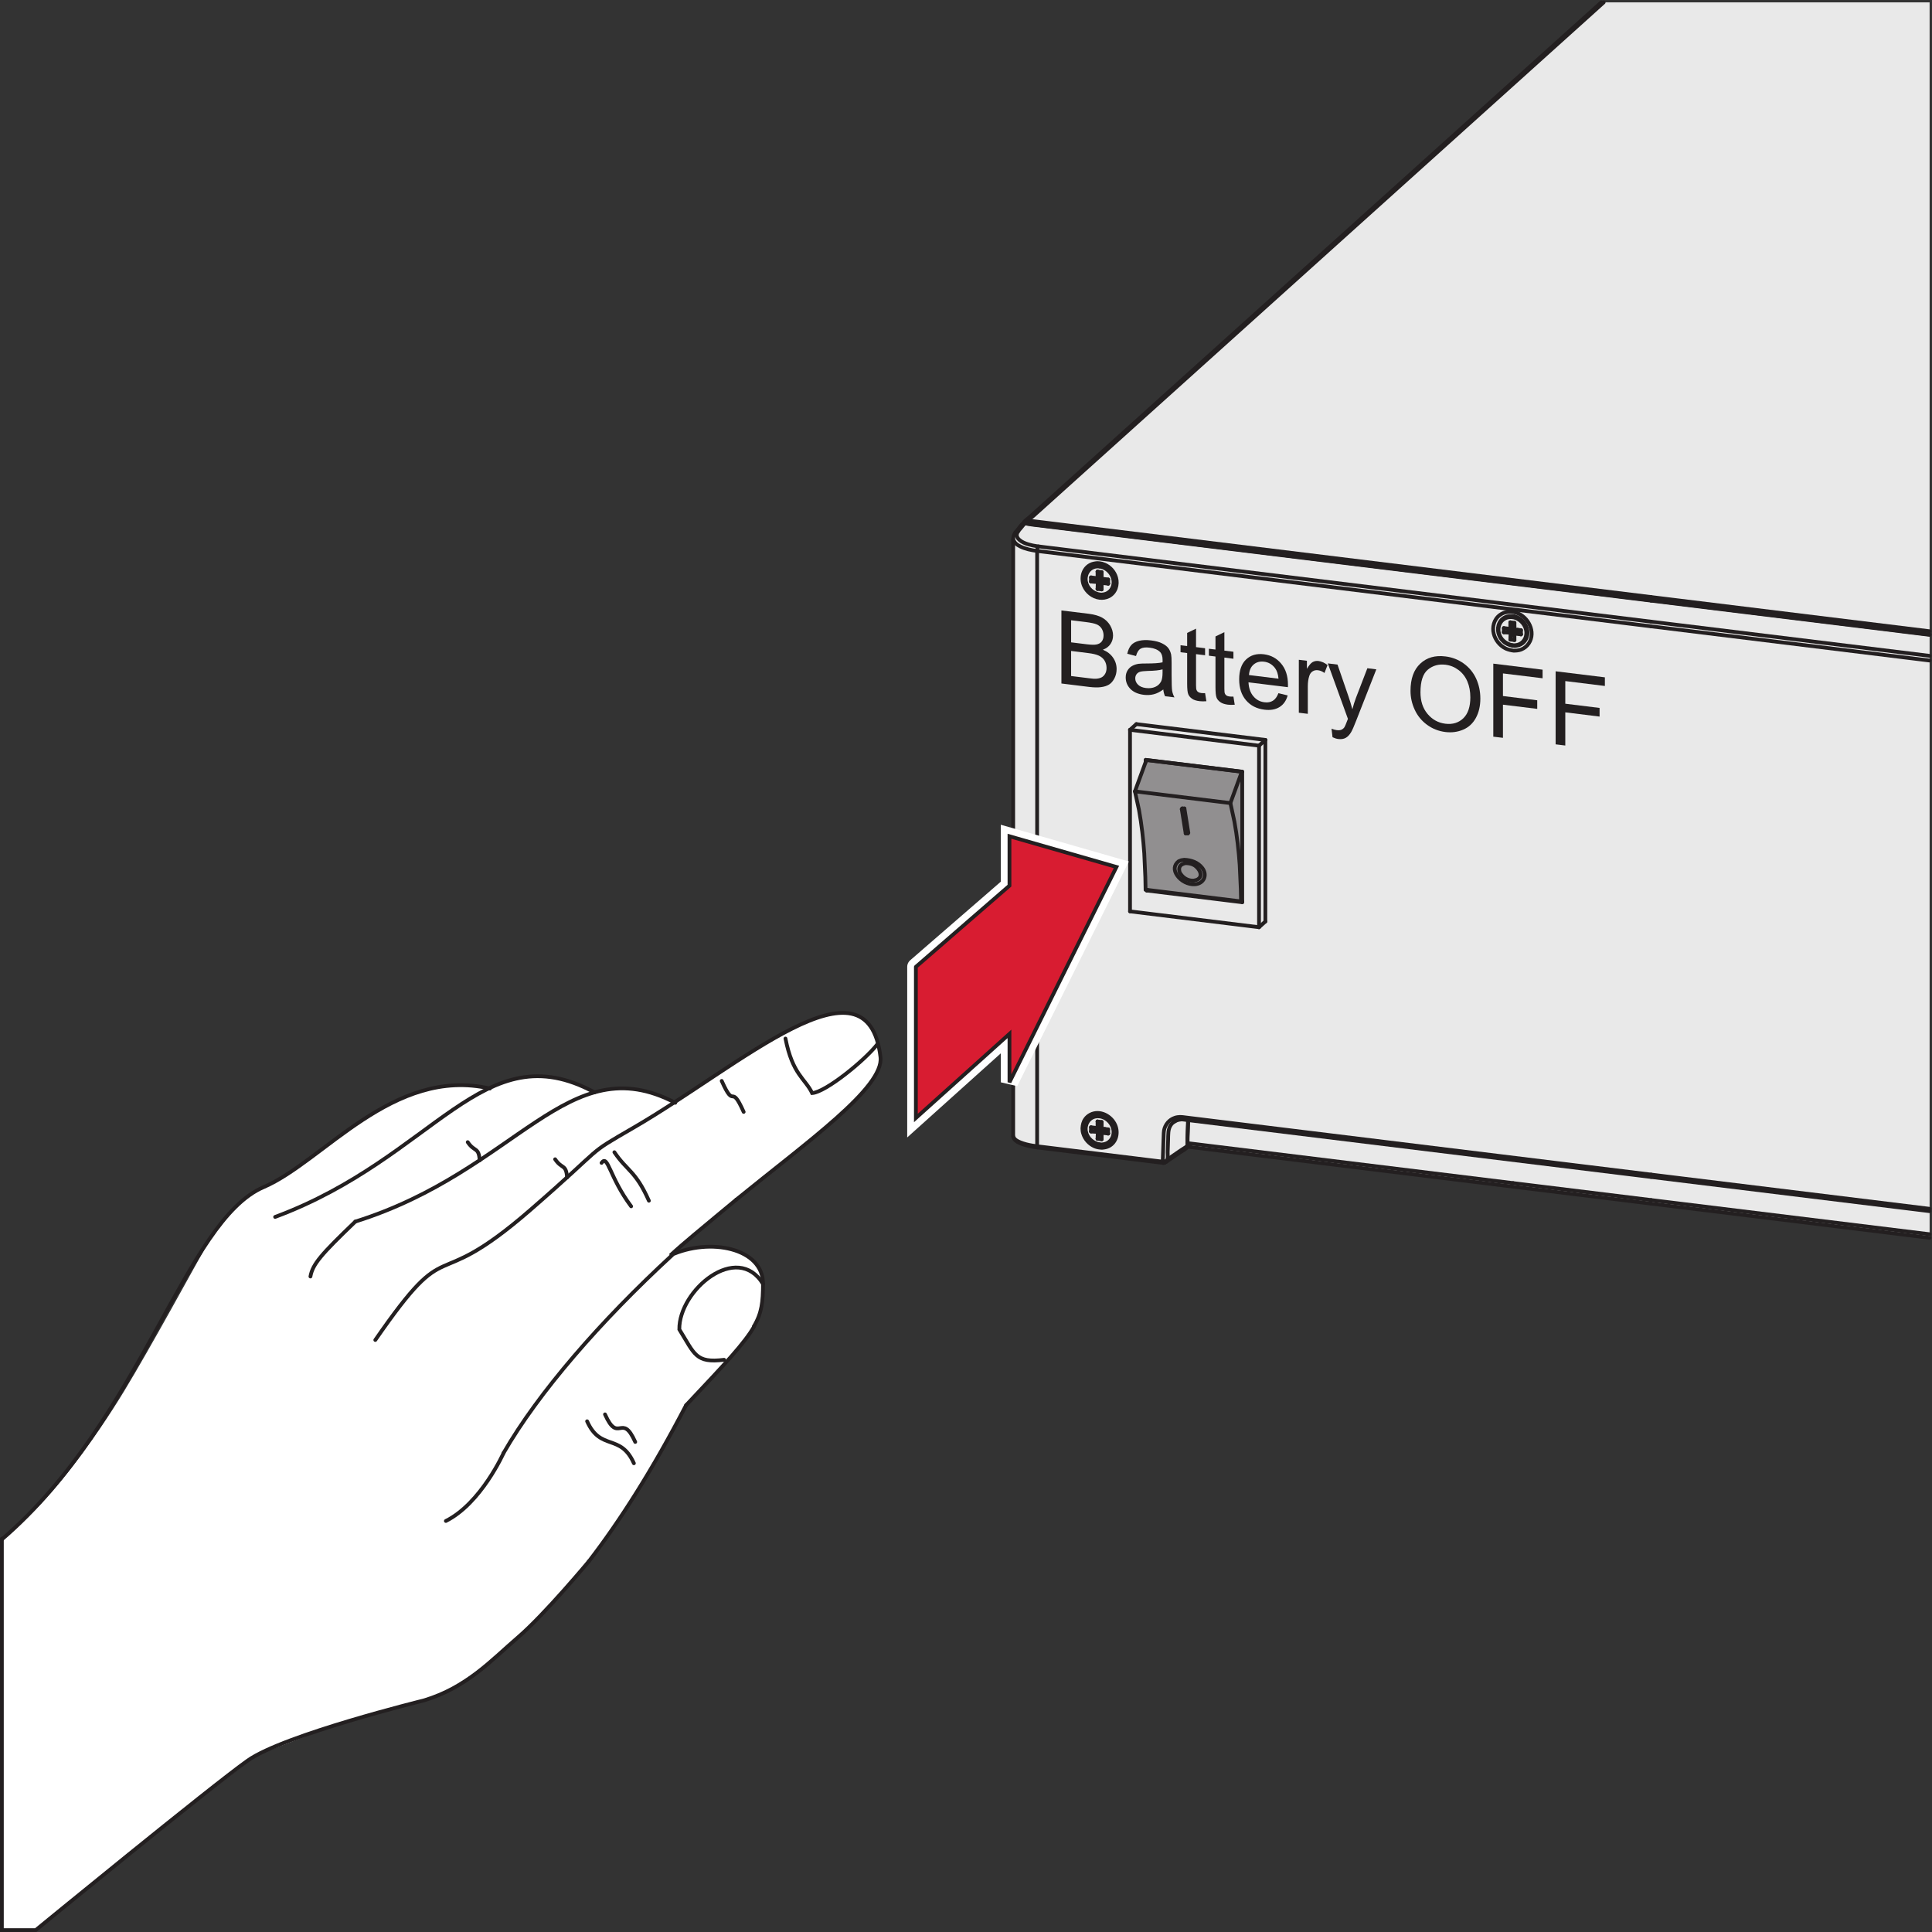 <?xml version="1.0" encoding="UTF-8" standalone="no"?>
<svg
   xmlns:dc="http://purl.org/dc/elements/1.1/"
   xmlns:cc="http://creativecommons.org/ns#"
   xmlns:rdf="http://www.w3.org/1999/02/22-rdf-syntax-ns#"
   xmlns:svg="http://www.w3.org/2000/svg"
   xmlns="http://www.w3.org/2000/svg"
   xmlns:sodipodi="http://sodipodi.sourceforge.net/DTD/sodipodi-0.dtd"
   xmlns:inkscape="http://www.inkscape.org/namespaces/inkscape"
   version="1.1"
   id="svg2"
   xml:space="preserve"
   width="252.4"
   height="252.4"
   viewBox="0 0 252.4 252.4"
   sodipodi:docname="secured..eps"><rect x="0" y="0" width="252.4" height="252.4" fill="#333333" stroke="none"/><defs
     id="defs6" /><sodipodi:namedview
     pagecolor="#ffffff"
     bordercolor="#666666"
     borderopacity="1"
     objecttolerance="10"
     gridtolerance="10"
     guidetolerance="10"
     inkscape:pageopacity="0"
     inkscape:pageshadow="2"
     inkscape:window-width="640"
     inkscape:window-height="480"
     id="namedview4" /><g
     id="g10"
     inkscape:groupmode="layer"
     inkscape:label="ink_ext_XXXXXX"
     transform="matrix(1.333,0,0,-1.333,0,252.4)"><g
       id="g12"
       transform="scale(0.1)"><path
         d="m 1008.2,1385.93 563.49,505.2 h 319.44 V 680.352 l -727.65,89.339 c 0,0 -1.01,-1.82 -2.18,-2.64 -1.22,-0.832 -18.69,-12.481 -18.69,-12.481 0,0 -1.17,-1.011 -2.64,-0.84 -1.44,0.18 -123.1,15.129 -123.1,15.129 0,0 -23.964,2.692 -23.874,10.832 0.078,8.09 0,585.399 0,585.399 0,0 -0.43,2.64 2.699,7.02 3.141,4.37 5.195,6.73 5.195,6.73 l 3.58,3.95 3.73,3.14 v 0"
         style="fill:#e9e9e9;fill-opacity:1;fill-rule:evenodd;stroke:none"
         id="path14" /><path
         d="m 1150.48,793.988 1.51,0.91"
         style="fill:none;stroke:#231f20;stroke-width:3.69;stroke-linecap:round;stroke-linejoin:miter;stroke-miterlimit:4;stroke-dasharray:none;stroke-opacity:1"
         id="path16" /><path
         d="m 1618.16,1305.13 -606.54,74.48 -7.13,0.87 -0.57,0.02 c -2.85,-0.45 -4.045,-3.05 -5.775,-5.2 l -3.032,-3.73 c -3.078,-4.02 -2.117,-8.8 -2.117,-13.64 v -571.059 -7.18 l 0.027,-0.371 c 0.692,-2.949 3.493,-4.789 6.082,-5.968 5.595,-2.571 11.695,-3.723 17.775,-4.493 l 7.12,-0.879 108.84,-13.371 7.13,-0.879 c 0.46,-0.05 1.01,-0.011 1.41,0.168"
         style="fill:none;stroke:#231f20;stroke-width:3.69;stroke-linecap:round;stroke-linejoin:miter;stroke-miterlimit:4;stroke-dasharray:none;stroke-opacity:1"
         id="path18" /><path
         d="m 1141.27,753.871 c 4.22,1.43 3.02,7.117 3.14,10.43 l 0.41,12.051 c 0.2,5.058 -0.33,10.488 2.84,14.839 0.93,1.289 2.12,2.289 3.41,3.239"
         style="fill:none;stroke:#231f20;stroke-width:3.69;stroke-linecap:round;stroke-linejoin:miter;stroke-miterlimit:4;stroke-dasharray:none;stroke-opacity:1"
         id="path20" /><path
         d="m 1618.16,742.309 -451.98,55.48 -7.14,0.891 -2.6,0.129 c -2.21,-0.2 -2.84,-0.129 -4.96,-0.809 -5.59,-1.82 -9.65,-6.68 -10.7,-12.449 l -0.26,-2.59 -0.26,-7.16 -0.47,-13.672 -0.26,-7.16 c 0,-0.399 0,-1.078 0.44,-1.239"
         style="fill:none;stroke:#231f20;stroke-width:3.69;stroke-linecap:round;stroke-linejoin:miter;stroke-miterlimit:4;stroke-dasharray:none;stroke-opacity:1"
         id="path22" /><path
         d="m 1164.56,795.66 -0.24,-7.18 -0.38,-10.519 c -0.34,-9.609 1.52,-6.262 -6.45,-11.723 l -7.41,-5.058 -5.93,-4.071 -0.79,-1.007 c -0.92,-0.801 -2.04,-1.102 -3.2,-1.172 l -0.63,0.039 -7.13,0.859 -108.83,13.371 c -7.94,0.973 -16.17,1.672 -23.675,4.731 -2.899,1.191 -5.77,2.679 -6.899,5.761"
         style="fill:none;stroke:#231f20;stroke-width:3.69;stroke-linecap:round;stroke-linejoin:miter;stroke-miterlimit:4;stroke-dasharray:none;stroke-opacity:1"
         id="path24" /><path
         d="m 1017.61,1357.95 c -0.9,-1.25 -1.17,-2.93 -1.17,-4.45 v -7.18 -569.07 -7.16 c 0,-0.399 0,-1.078 0.43,-1.231"
         style="fill:none;stroke:#231f20;stroke-width:3.69;stroke-linecap:round;stroke-linejoin:miter;stroke-miterlimit:4;stroke-dasharray:none;stroke-opacity:1"
         id="path26" /><path
         d="m 1004.49,1380.48 -0.51,-0.25 -3.03,-3.73 c -2.044,-2.55 -5.696,-5.7 -4.036,-9.43 l 0.84,-1.37 1.262,-1.32 c 2.484,-2.2 5.744,-3.47 8.834,-4.43 5.51,-1.66 11.24,-2.16 16.89,-2.86 l 593.42,-72.88"
         style="fill:none;stroke:#231f20;stroke-width:3.69;stroke-linecap:round;stroke-linejoin:miter;stroke-miterlimit:4;stroke-dasharray:none;stroke-opacity:1"
         id="path28" /><path
         d="m 1001.59,1379.52 c 2.62,1.87 7.24,0.14 9.54,-0.14 l 607.03,-74.56"
         style="fill:none;stroke:#231f20;stroke-width:3.69;stroke-linecap:round;stroke-linejoin:miter;stroke-miterlimit:4;stroke-dasharray:none;stroke-opacity:1"
         id="path30" /><path
         d="m 1618.16,739.969 -451.27,55.402 -7.13,0.867 -2.19,0.25"
         style="fill:none;stroke:#231f20;stroke-width:3.69;stroke-linecap:round;stroke-linejoin:miter;stroke-miterlimit:4;stroke-dasharray:none;stroke-opacity:1"
         id="path32" /><path
         d="m 1163.69,770.801 c -0.47,-3.61 -4.57,-4.93 -7.25,-6.77 l -7.89,-5.41 -5.94,-4.051"
         style="fill:none;stroke:#231f20;stroke-width:3.69;stroke-linecap:round;stroke-linejoin:miter;stroke-miterlimit:4;stroke-dasharray:none;stroke-opacity:1"
         id="path34" /><path
         d="m 1164.32,795.691 -0.26,-7.191 -0.38,-11.012 c -0.08,-1.988 0.61,-6.5 -0.89,-8.937"
         style="fill:none;stroke:#231f20;stroke-width:3.69;stroke-linecap:round;stroke-linejoin:miter;stroke-miterlimit:4;stroke-dasharray:none;stroke-opacity:1"
         id="path36" /><path
         d="m 1157.96,796.359 c -2.65,-0.187 -4.72,-0.789 -7.07,-2.039"
         style="fill:none;stroke:#231f20;stroke-width:3.69;stroke-linecap:round;stroke-linejoin:miter;stroke-miterlimit:4;stroke-dasharray:none;stroke-opacity:1"
         id="path38" /><path
         d="m 1618.16,1279.63 -594.59,73.01 -7.13,0.86 c -5.64,0.75 -11.39,1.88 -16.514,4.41 -3.27,1.61 -5.91,3.64 -6.93,7.18"
         style="fill:none;stroke:#231f20;stroke-width:3.69;stroke-linecap:round;stroke-linejoin:miter;stroke-miterlimit:4;stroke-dasharray:none;stroke-opacity:1"
         id="path40" /><path
         d="m 995.113,1371.57 c 0.821,0.91 1.614,1.2 2.832,1.2"
         style="fill:none;stroke:#231f20;stroke-width:3.69;stroke-linecap:round;stroke-linejoin:miter;stroke-miterlimit:4;stroke-dasharray:none;stroke-opacity:1"
         id="path42" /><path
         d="m 1060.84,787.68 c 0.23,3.261 0.79,6.191 2.71,8.922 1.3,1.859 3.07,3.378 5.1,4.449 9.25,4.769 20.47,-1.262 24.34,-10.242 3.2,-7.387 1.24,-16.707 -6.26,-20.59 -2.18,-1.117 -4.33,-1.449 -6.71,-1.66 -2.53,0.132 -4.79,0.421 -7.15,1.421 -5.44,2.309 -9.74,7.129 -11.37,12.84 -0.6,2.11 -0.52,2.7 -0.66,4.86"
         style="fill:none;stroke:#231f20;stroke-width:3.69;stroke-linecap:round;stroke-linejoin:miter;stroke-miterlimit:4;stroke-dasharray:none;stroke-opacity:1"
         id="path44" /><path
         d="m 1077.75,1341.46 -2.4,0.15 c -2.39,-0.22 -4.54,-0.56 -6.7,-1.66 -7.52,-3.88 -9.47,-13.2 -6.3,-20.59 2.67,-6.16 8.54,-10.91 15.26,-11.77 1.6,-0.2 3.15,-0.18 4.73,0.09 1.54,0.27 3,0.71 4.39,1.43 6.61,3.44 9.08,11.3 7.11,18.23 -1.6,5.71 -5.88,10.55 -11.35,12.84 -2.09,0.87 -2.56,0.86 -4.74,1.28"
         style="fill:none;stroke:#231f20;stroke-width:3.69;stroke-linecap:round;stroke-linejoin:miter;stroke-miterlimit:4;stroke-dasharray:none;stroke-opacity:1"
         id="path46" /><path
         d="m 1475.85,1257.79 c -2.13,1.19 -2.65,1.35 -4.53,2.92 -4.82,4.04 -7.97,10.15 -7.97,16.47 0,1.68 0.24,3.46 0.73,5.07 0.46,1.59 1.17,3.16 2.09,4.52 4.31,6.55 12.74,8.62 19.98,6.18 11.68,-3.93 19.46,-18.93 12.16,-30 -0.89,-1.36 -1.99,-2.59 -3.26,-3.61 -1.27,-1.02 -2.71,-1.84 -4.22,-2.45 -2.43,-0.94 -4.78,-1.09 -7.37,-1.12 -2.78,0.34 -5.02,0.96 -7.61,2.02"
         style="fill:none;stroke:#231f20;stroke-width:3.69;stroke-linecap:round;stroke-linejoin:miter;stroke-miterlimit:4;stroke-dasharray:none;stroke-opacity:1"
         id="path48" /><path
         d="m 1079.67,787.43 -1.83,-1.621"
         style="fill:none;stroke:#231f20;stroke-width:3.69;stroke-linecap:round;stroke-linejoin:miter;stroke-miterlimit:4;stroke-dasharray:none;stroke-opacity:1"
         id="path50" /><path
         d="m 1069.24,788.691 v -4.07"
         style="fill:none;stroke:#231f20;stroke-width:3.69;stroke-linecap:round;stroke-linejoin:miter;stroke-miterlimit:4;stroke-dasharray:none;stroke-opacity:1"
         id="path52" /><path
         d="m 1079.7,793.859 -4.04,0.481"
         style="fill:none;stroke:#231f20;stroke-width:3.69;stroke-linecap:round;stroke-linejoin:miter;stroke-miterlimit:4;stroke-dasharray:none;stroke-opacity:1"
         id="path54" /><path
         d="m 1079.7,790.559 -2.12,0.261"
         style="fill:none;stroke:#231f20;stroke-width:3.69;stroke-linecap:round;stroke-linejoin:miter;stroke-miterlimit:4;stroke-dasharray:none;stroke-opacity:1"
         id="path56" /><path
         d="m 1076.44,785.711 v 2.988"
         style="fill:none;stroke:#231f20;stroke-width:3.69;stroke-linecap:round;stroke-linejoin:miter;stroke-miterlimit:4;stroke-dasharray:none;stroke-opacity:1"
         id="path58" /><path
         d="m 1086.1,786.621 v -4.082"
         style="fill:none;stroke:#231f20;stroke-width:3.69;stroke-linecap:round;stroke-linejoin:miter;stroke-miterlimit:4;stroke-dasharray:none;stroke-opacity:1"
         id="path60" /><path
         d="m 1082.81,787.031 v -2.09"
         style="fill:none;stroke:#231f20;stroke-width:3.69;stroke-linecap:round;stroke-linejoin:miter;stroke-miterlimit:4;stroke-dasharray:none;stroke-opacity:1"
         id="path62" /><path
         d="m 1075.49,783.859 2.2,1.969"
         style="fill:none;stroke:#231f20;stroke-width:3.69;stroke-linecap:round;stroke-linejoin:miter;stroke-miterlimit:4;stroke-dasharray:none;stroke-opacity:1"
         id="path64" /><path
         d="m 1075.66,783.68 2.19,1.968"
         style="fill:none;stroke:#231f20;stroke-width:3.69;stroke-linecap:round;stroke-linejoin:miter;stroke-miterlimit:4;stroke-dasharray:none;stroke-opacity:1"
         id="path66" /><path
         d="m 1080.6,784.031 -3.02,0.379"
         style="fill:none;stroke:#231f20;stroke-width:3.69;stroke-linecap:round;stroke-linejoin:miter;stroke-miterlimit:4;stroke-dasharray:none;stroke-opacity:1"
         id="path68" /><path
         d="m 1075.66,777.398 4.04,-0.5"
         style="fill:none;stroke:#231f20;stroke-width:3.69;stroke-linecap:round;stroke-linejoin:miter;stroke-miterlimit:4;stroke-dasharray:none;stroke-opacity:1"
         id="path70" /><path
         d="m 1077.69,771.91 c -6.48,1.281 -11.83,5.629 -13.31,12.289 -1.48,6.699 2.3,13.699 9.27,15.012 1.32,0.25 2.68,0.301 4.04,0.117 9.16,-1.117 16.32,-11.387 12.68,-20.277 -0.47,-1.192 -1.16,-2.289 -2.01,-3.281 -0.87,-0.961 -1.86,-1.782 -2.99,-2.418 -1.82,-1.024 -3.62,-1.321 -5.64,-1.543 l -2.04,0.101"
         style="fill:none;stroke:#231f20;stroke-width:3.69;stroke-linecap:round;stroke-linejoin:miter;stroke-miterlimit:4;stroke-dasharray:none;stroke-opacity:1"
         id="path72" /><path
         d="m 1079.67,787.43 c 0,1.25 -0.96,1.73 -1.83,2.539"
         style="fill:none;stroke:#231f20;stroke-width:3.69;stroke-linecap:round;stroke-linejoin:miter;stroke-miterlimit:4;stroke-dasharray:none;stroke-opacity:1"
         id="path74" /><path
         d="m 1077.69,799.328 c 0.1,1.652 0.65,1.262 2.48,0.781 2.79,-0.738 5.33,-2.257 7.38,-4.289 5.45,-5.422 7.06,-14.941 1.39,-20.8 -0.92,-0.93 -1.95,-1.711 -3.13,-2.34 -1.87,-0.981 -3.78,-1.282 -5.88,-1.489 -6.65,0.34 -12.49,3.93 -15.17,10.18 -2.73,6.359 -1.02,14.391 5.41,17.75 2.52,1.309 5.16,1.527 7.95,1.399"
         style="fill:none;stroke:#231f20;stroke-width:3.69;stroke-linecap:round;stroke-linejoin:miter;stroke-miterlimit:4;stroke-dasharray:none;stroke-opacity:1"
         id="path76" /><path
         d="m 1077.69,771.91 0.18,-0.621"
         style="fill:none;stroke:#231f20;stroke-width:3.69;stroke-linecap:round;stroke-linejoin:miter;stroke-miterlimit:4;stroke-dasharray:none;stroke-opacity:1"
         id="path78" /><path
         d="m 1075.66,777.398 c 0,8.411 1.95,6.204 -6.42,7.223"
         style="fill:none;stroke:#231f20;stroke-width:3.69;stroke-linecap:round;stroke-linejoin:miter;stroke-miterlimit:4;stroke-dasharray:none;stroke-opacity:1"
         id="path80" /><path
         d="m 1069.24,788.691 6.25,-0.761 2.36,2.07 -0.27,0.82 -1.92,3.52"
         style="fill:none;stroke:#231f20;stroke-width:3.69;stroke-linecap:round;stroke-linejoin:miter;stroke-miterlimit:4;stroke-dasharray:none;stroke-opacity:1"
         id="path82" /><path
         d="M 1075.66,794.34 1075.64,788"
         style="fill:none;stroke:#231f20;stroke-width:3.69;stroke-linecap:round;stroke-linejoin:miter;stroke-miterlimit:4;stroke-dasharray:none;stroke-opacity:1"
         id="path84" /><path
         d="m 1079.67,787.43 6.43,-0.809"
         style="fill:none;stroke:#231f20;stroke-width:3.69;stroke-linecap:round;stroke-linejoin:miter;stroke-miterlimit:4;stroke-dasharray:none;stroke-opacity:1"
         id="path86" /><path
         d="m 1079.7,776.898 v 6.282 l 2.31,2.121 0.8,-0.36 3.29,-2.402"
         style="fill:none;stroke:#231f20;stroke-width:3.69;stroke-linecap:round;stroke-linejoin:miter;stroke-miterlimit:4;stroke-dasharray:none;stroke-opacity:1"
         id="path88" /><path
         d="m 1079.88,787.379 -0.18,0.211 v 6.269"
         style="fill:none;stroke:#231f20;stroke-width:3.69;stroke-linecap:round;stroke-linejoin:miter;stroke-miterlimit:4;stroke-dasharray:none;stroke-opacity:1"
         id="path90" /><path
         d="m 1069.24,784.621 3.6,0.539 3.6,0.551 0.61,0.098 c 0.91,0.07 0.9,0.113 0.68,-0.789 l -0.15,-0.61 -0.96,-3.512 -0.96,-3.5"
         style="fill:none;stroke:#231f20;stroke-width:3.69;stroke-linecap:round;stroke-linejoin:miter;stroke-miterlimit:4;stroke-dasharray:none;stroke-opacity:1"
         id="path92" /><path
         d="m 1079.73,783.262 6.37,-0.723"
         style="fill:none;stroke:#231f20;stroke-width:3.69;stroke-linecap:round;stroke-linejoin:miter;stroke-miterlimit:4;stroke-dasharray:none;stroke-opacity:1"
         id="path94" /><path
         d="m 1081.99,785.281 -1.56,2.039"
         style="fill:none;stroke:#231f20;stroke-width:3.69;stroke-linecap:round;stroke-linejoin:miter;stroke-miterlimit:4;stroke-dasharray:none;stroke-opacity:1"
         id="path96" /><path
         d="m 1484.23,1276.66 -1.83,-1.62"
         style="fill:none;stroke:#231f20;stroke-width:3.69;stroke-linecap:round;stroke-linejoin:miter;stroke-miterlimit:4;stroke-dasharray:none;stroke-opacity:1"
         id="path98" /><path
         d="m 1473.82,1277.93 v -4.07"
         style="fill:none;stroke:#231f20;stroke-width:3.69;stroke-linecap:round;stroke-linejoin:miter;stroke-miterlimit:4;stroke-dasharray:none;stroke-opacity:1"
         id="path100" /><path
         d="m 1484.26,1283.07 -4.05,0.5"
         style="fill:none;stroke:#231f20;stroke-width:3.69;stroke-linecap:round;stroke-linejoin:miter;stroke-miterlimit:4;stroke-dasharray:none;stroke-opacity:1"
         id="path102" /><path
         d="m 1484.26,1279.8 -2.11,0.25"
         style="fill:none;stroke:#231f20;stroke-width:3.69;stroke-linecap:round;stroke-linejoin:miter;stroke-miterlimit:4;stroke-dasharray:none;stroke-opacity:1"
         id="path104" /><path
         d="m 1480.98,1274.96 v 2.99"
         style="fill:none;stroke:#231f20;stroke-width:3.69;stroke-linecap:round;stroke-linejoin:miter;stroke-miterlimit:4;stroke-dasharray:none;stroke-opacity:1"
         id="path106" /><path
         d="m 1490.66,1275.86 v -4.07"
         style="fill:none;stroke:#231f20;stroke-width:3.69;stroke-linecap:round;stroke-linejoin:miter;stroke-miterlimit:4;stroke-dasharray:none;stroke-opacity:1"
         id="path108" /><path
         d="m 1487.36,1276.25 v -2.07"
         style="fill:none;stroke:#231f20;stroke-width:3.69;stroke-linecap:round;stroke-linejoin:miter;stroke-miterlimit:4;stroke-dasharray:none;stroke-opacity:1"
         id="path110" /><path
         d="m 1480.05,1273.09 2.2,2"
         style="fill:none;stroke:#231f20;stroke-width:3.69;stroke-linecap:round;stroke-linejoin:miter;stroke-miterlimit:4;stroke-dasharray:none;stroke-opacity:1"
         id="path112" /><path
         d="m 1480.21,1272.91 2.21,1.98"
         style="fill:none;stroke:#231f20;stroke-width:3.69;stroke-linecap:round;stroke-linejoin:miter;stroke-miterlimit:4;stroke-dasharray:none;stroke-opacity:1"
         id="path114" /><path
         d="m 1485.16,1273.27 -3.01,0.37"
         style="fill:none;stroke:#231f20;stroke-width:3.69;stroke-linecap:round;stroke-linejoin:miter;stroke-miterlimit:4;stroke-dasharray:none;stroke-opacity:1"
         id="path116" /><path
         d="m 1480.21,1266.64 4.05,-0.5"
         style="fill:none;stroke:#231f20;stroke-width:3.69;stroke-linecap:round;stroke-linejoin:miter;stroke-miterlimit:4;stroke-dasharray:none;stroke-opacity:1"
         id="path118" /><path
         d="m 1482.23,1261.14 c -6.44,1.29 -11.83,5.65 -13.3,12.29 -1.46,6.71 2.29,13.71 9.29,15.02 1.32,0.25 2.68,0.28 4.01,0.12 9.16,-1.12 16.34,-11.39 12.72,-20.27 -0.5,-1.21 -1.19,-2.32 -2.05,-3.3 -0.84,-0.96 -1.85,-1.79 -2.95,-2.41 -1.84,-1.04 -3.63,-1.32 -5.67,-1.54 l -2.05,0.09"
         style="fill:none;stroke:#231f20;stroke-width:3.69;stroke-linecap:round;stroke-linejoin:miter;stroke-miterlimit:4;stroke-dasharray:none;stroke-opacity:1"
         id="path120" /><path
         d="m 1484.23,1276.66 c 0,1.25 -0.96,1.75 -1.83,2.54"
         style="fill:none;stroke:#231f20;stroke-width:3.69;stroke-linecap:round;stroke-linejoin:miter;stroke-miterlimit:4;stroke-dasharray:none;stroke-opacity:1"
         id="path122" /><path
         d="m 1482.23,1288.57 c 0.11,1.64 0.65,1.25 2.5,0.77 2.78,-0.73 5.34,-2.27 7.37,-4.29 5.47,-5.42 7.05,-14.92 1.4,-20.78 -0.92,-0.95 -1.96,-1.73 -3.12,-2.34 -1.88,-1 -3.8,-1.29 -5.89,-1.5 -6.66,0.34 -12.47,3.93 -15.17,10.2 -2.74,6.32 -1.01,14.35 5.41,17.73 2.5,1.32 5.15,1.52 7.93,1.39"
         style="fill:none;stroke:#231f20;stroke-width:3.69;stroke-linecap:round;stroke-linejoin:miter;stroke-miterlimit:4;stroke-dasharray:none;stroke-opacity:1"
         id="path124" /><path
         d="m 1482.23,1261.14 0.19,-0.62"
         style="fill:none;stroke:#231f20;stroke-width:3.69;stroke-linecap:round;stroke-linejoin:miter;stroke-miterlimit:4;stroke-dasharray:none;stroke-opacity:1"
         id="path126" /><path
         d="m 1480.21,1266.64 c 0,8.41 1.94,6.2 -6.39,7.22"
         style="fill:none;stroke:#231f20;stroke-width:3.69;stroke-linecap:round;stroke-linejoin:miter;stroke-miterlimit:4;stroke-dasharray:none;stroke-opacity:1"
         id="path128" /><path
         d="m 1473.82,1277.93 6.23,-0.77 2.37,2.09 -0.27,0.8 -1.94,3.52"
         style="fill:none;stroke:#231f20;stroke-width:3.69;stroke-linecap:round;stroke-linejoin:miter;stroke-miterlimit:4;stroke-dasharray:none;stroke-opacity:1"
         id="path130" /><path
         d="m 1480.21,1283.57 -0.03,-6.34"
         style="fill:none;stroke:#231f20;stroke-width:3.69;stroke-linecap:round;stroke-linejoin:miter;stroke-miterlimit:4;stroke-dasharray:none;stroke-opacity:1"
         id="path132" /><path
         d="m 1484.23,1276.66 6.43,-0.8"
         style="fill:none;stroke:#231f20;stroke-width:3.69;stroke-linecap:round;stroke-linejoin:miter;stroke-miterlimit:4;stroke-dasharray:none;stroke-opacity:1"
         id="path134" /><path
         d="m 1484.26,1266.14 v 6.27 l 2.32,2.14 0.78,-0.37 3.3,-2.39"
         style="fill:none;stroke:#231f20;stroke-width:3.69;stroke-linecap:round;stroke-linejoin:miter;stroke-miterlimit:4;stroke-dasharray:none;stroke-opacity:1"
         id="path136" /><path
         d="m 1484.43,1276.61 -0.17,0.21 v 6.25"
         style="fill:none;stroke:#231f20;stroke-width:3.69;stroke-linecap:round;stroke-linejoin:miter;stroke-miterlimit:4;stroke-dasharray:none;stroke-opacity:1"
         id="path138" /><path
         d="m 1473.82,1273.86 3.58,0.55 3.58,0.55 0.63,0.08 c 0.9,0.07 0.88,0.1 0.69,-0.79 l -0.15,-0.61 -0.98,-3.5 -0.96,-3.5"
         style="fill:none;stroke:#231f20;stroke-width:3.69;stroke-linecap:round;stroke-linejoin:miter;stroke-miterlimit:4;stroke-dasharray:none;stroke-opacity:1"
         id="path140" /><path
         d="m 1484.28,1272.48 6.38,-0.69"
         style="fill:none;stroke:#231f20;stroke-width:3.69;stroke-linecap:round;stroke-linejoin:miter;stroke-miterlimit:4;stroke-dasharray:none;stroke-opacity:1"
         id="path142" /><path
         d="m 1486.54,1274.52 -1.55,2.03"
         style="fill:none;stroke:#231f20;stroke-width:3.69;stroke-linecap:round;stroke-linejoin:miter;stroke-miterlimit:4;stroke-dasharray:none;stroke-opacity:1"
         id="path144" /><path
         d="m 1079.67,1326.32 -1.83,-1.62"
         style="fill:none;stroke:#231f20;stroke-width:3.69;stroke-linecap:round;stroke-linejoin:miter;stroke-miterlimit:4;stroke-dasharray:none;stroke-opacity:1"
         id="path146" /><path
         d="m 1069.24,1327.59 v -4.05"
         style="fill:none;stroke:#231f20;stroke-width:3.69;stroke-linecap:round;stroke-linejoin:miter;stroke-miterlimit:4;stroke-dasharray:none;stroke-opacity:1"
         id="path148" /><path
         d="m 1079.67,1326.32 6.43,-0.8"
         style="fill:none;stroke:#231f20;stroke-width:3.69;stroke-linecap:round;stroke-linejoin:miter;stroke-miterlimit:4;stroke-dasharray:none;stroke-opacity:1"
         id="path150" /><path
         d="m 1079.7,1332.77 -4.04,0.48"
         style="fill:none;stroke:#231f20;stroke-width:3.69;stroke-linecap:round;stroke-linejoin:miter;stroke-miterlimit:4;stroke-dasharray:none;stroke-opacity:1"
         id="path152" /><path
         d="m 1079.7,1329.46 -2.12,0.27"
         style="fill:none;stroke:#231f20;stroke-width:3.69;stroke-linecap:round;stroke-linejoin:miter;stroke-miterlimit:4;stroke-dasharray:none;stroke-opacity:1"
         id="path154" /><path
         d="m 1076.44,1324.64 v 2.97"
         style="fill:none;stroke:#231f20;stroke-width:3.69;stroke-linecap:round;stroke-linejoin:miter;stroke-miterlimit:4;stroke-dasharray:none;stroke-opacity:1"
         id="path156" /><path
         d="m 1086.1,1325.52 v -4.06"
         style="fill:none;stroke:#231f20;stroke-width:3.69;stroke-linecap:round;stroke-linejoin:miter;stroke-miterlimit:4;stroke-dasharray:none;stroke-opacity:1"
         id="path158" /><path
         d="m 1082.81,1325.93 v -2.09"
         style="fill:none;stroke:#231f20;stroke-width:3.69;stroke-linecap:round;stroke-linejoin:miter;stroke-miterlimit:4;stroke-dasharray:none;stroke-opacity:1"
         id="path160" /><path
         d="m 1075.49,1322.77 2.2,1.98"
         style="fill:none;stroke:#231f20;stroke-width:3.69;stroke-linecap:round;stroke-linejoin:miter;stroke-miterlimit:4;stroke-dasharray:none;stroke-opacity:1"
         id="path162" /><path
         d="m 1075.66,1322.57 2.19,2"
         style="fill:none;stroke:#231f20;stroke-width:3.69;stroke-linecap:round;stroke-linejoin:miter;stroke-miterlimit:4;stroke-dasharray:none;stroke-opacity:1"
         id="path164" /><path
         d="m 1080.6,1322.95 -3.02,0.37"
         style="fill:none;stroke:#231f20;stroke-width:3.69;stroke-linecap:round;stroke-linejoin:miter;stroke-miterlimit:4;stroke-dasharray:none;stroke-opacity:1"
         id="path166" /><path
         d="m 1075.66,1316.32 4.04,-0.5"
         style="fill:none;stroke:#231f20;stroke-width:3.69;stroke-linecap:round;stroke-linejoin:miter;stroke-miterlimit:4;stroke-dasharray:none;stroke-opacity:1"
         id="path168" /><path
         d="m 1077.69,1310.82 c -6.48,1.29 -11.83,5.64 -13.31,12.29 -1.48,6.69 2.3,13.69 9.27,15.02 1.32,0.26 2.68,0.28 4.04,0.12 9.16,-1.14 16.32,-11.41 12.68,-20.27 -0.47,-1.23 -1.16,-2.32 -2.01,-3.3 -0.87,-0.97 -1.86,-1.77 -2.99,-2.43 -1.82,-1.02 -3.62,-1.32 -5.64,-1.54 l -2.04,0.11"
         style="fill:none;stroke:#231f20;stroke-width:3.69;stroke-linecap:round;stroke-linejoin:miter;stroke-miterlimit:4;stroke-dasharray:none;stroke-opacity:1"
         id="path170" /><path
         d="m 1079.67,1326.32 c 0,1.25 -0.96,1.75 -1.83,2.54"
         style="fill:none;stroke:#231f20;stroke-width:3.69;stroke-linecap:round;stroke-linejoin:miter;stroke-miterlimit:4;stroke-dasharray:none;stroke-opacity:1"
         id="path172" /><path
         d="m 1077.69,1338.25 c 0.1,1.64 0.65,1.27 2.48,0.77 2.79,-0.75 5.33,-2.27 7.38,-4.31 5.45,-5.41 7.06,-14.91 1.39,-20.78 -0.92,-0.93 -1.95,-1.73 -3.13,-2.34 -1.87,-0.98 -3.78,-1.29 -5.88,-1.48 -6.65,0.34 -12.49,3.93 -15.17,10.18 -2.73,6.35 -1.02,14.37 5.41,17.73 2.52,1.32 5.14,1.55 7.95,1.41"
         style="fill:none;stroke:#231f20;stroke-width:3.69;stroke-linecap:round;stroke-linejoin:miter;stroke-miterlimit:4;stroke-dasharray:none;stroke-opacity:1"
         id="path174" /><path
         d="m 1077.69,1310.82 0.18,-0.61"
         style="fill:none;stroke:#231f20;stroke-width:3.69;stroke-linecap:round;stroke-linejoin:miter;stroke-miterlimit:4;stroke-dasharray:none;stroke-opacity:1"
         id="path176" /><path
         d="m 1075.66,1316.32 c 0,8.38 1.95,6.2 -6.42,7.22"
         style="fill:none;stroke:#231f20;stroke-width:3.69;stroke-linecap:round;stroke-linejoin:miter;stroke-miterlimit:4;stroke-dasharray:none;stroke-opacity:1"
         id="path178" /><path
         d="m 1069.24,1327.59 6.25,-0.77 2.36,2.09 -0.27,0.82 -1.92,3.52"
         style="fill:none;stroke:#231f20;stroke-width:3.69;stroke-linecap:round;stroke-linejoin:miter;stroke-miterlimit:4;stroke-dasharray:none;stroke-opacity:1"
         id="path180" /><path
         d="m 1075.66,1333.25 -0.02,-6.36"
         style="fill:none;stroke:#231f20;stroke-width:3.69;stroke-linecap:round;stroke-linejoin:miter;stroke-miterlimit:4;stroke-dasharray:none;stroke-opacity:1"
         id="path182" /><path
         d="m 1079.7,1315.82 v 6.27 l 2.31,2.14 0.8,-0.39 3.29,-2.38"
         style="fill:none;stroke:#231f20;stroke-width:3.69;stroke-linecap:round;stroke-linejoin:miter;stroke-miterlimit:4;stroke-dasharray:none;stroke-opacity:1"
         id="path184" /><path
         d="m 1079.88,1326.3 -0.18,0.18 v 6.29"
         style="fill:none;stroke:#231f20;stroke-width:3.69;stroke-linecap:round;stroke-linejoin:miter;stroke-miterlimit:4;stroke-dasharray:none;stroke-opacity:1"
         id="path186" /><path
         d="m 1069.24,1323.54 3.6,0.55 3.6,0.55 0.61,0.06 c 0.91,0.09 0.9,0.12 0.68,-0.79 l -0.15,-0.59 -0.96,-3.52 -0.96,-3.48"
         style="fill:none;stroke:#231f20;stroke-width:3.69;stroke-linecap:round;stroke-linejoin:miter;stroke-miterlimit:4;stroke-dasharray:none;stroke-opacity:1"
         id="path188" /><path
         d="m 1079.73,1322.16 6.37,-0.7"
         style="fill:none;stroke:#231f20;stroke-width:3.69;stroke-linecap:round;stroke-linejoin:miter;stroke-miterlimit:4;stroke-dasharray:none;stroke-opacity:1"
         id="path190" /><path
         d="m 1081.99,1324.2 -1.56,2.03"
         style="fill:none;stroke:#231f20;stroke-width:3.69;stroke-linecap:round;stroke-linejoin:miter;stroke-miterlimit:4;stroke-dasharray:none;stroke-opacity:1"
         id="path192" /><path
         d="m 1618.16,713.859 -454.68,55.832"
         style="fill:none;stroke:#231f20;stroke-width:3.69;stroke-linecap:round;stroke-linejoin:miter;stroke-miterlimit:4;stroke-dasharray:none;stroke-opacity:1"
         id="path194" /><path
         d="m 1163.79,773.148 319.17,-39.179"
         style="fill:none;stroke:#231f20;stroke-width:3.69;stroke-linecap:round;stroke-linejoin:miter;stroke-miterlimit:4;stroke-dasharray:none;stroke-opacity:1"
         id="path196" /><path
         d="m 1482.96,733.969 135.2,-16.61"
         style="fill:none;stroke:#231f20;stroke-width:3.69;stroke-linecap:round;stroke-linejoin:miter;stroke-miterlimit:4;stroke-dasharray:none;stroke-opacity:1"
         id="path198" /><path
         d="m 1002.87,1380.29 c 1.05,2.84 4.1,4.5 6.22,6.39 l 560.23,504.45"
         style="fill:none;stroke:#231f20;stroke-width:3.69;stroke-linecap:round;stroke-linejoin:miter;stroke-miterlimit:4;stroke-dasharray:none;stroke-opacity:1"
         id="path200" /><path
         d="m 1618.16,1308.34 -603.36,74.09 -7.11,0.87 h -1.15 c -1.21,-0.28 -1.89,-0.62 -2.82,-1.42"
         style="fill:none;stroke:#231f20;stroke-width:3.69;stroke-linecap:round;stroke-linejoin:miter;stroke-miterlimit:4;stroke-dasharray:none;stroke-opacity:1"
         id="path202" /><path
         d="m 1571.69,1891.13 -558.67,-503.02 c -3.49,-3.13 -5.68,-3.95 -6.75,-7.84"
         style="fill:none;stroke:#231f20;stroke-width:3.69;stroke-linecap:round;stroke-linejoin:miter;stroke-miterlimit:4;stroke-dasharray:none;stroke-opacity:1"
         id="path204" /><path
         d="m 1240.13,1168.3 -126.42,15.5 -6.22,-5.6 v -177.91 l 126.43,-15.536 6.21,5.609 v 177.937 0"
         style="fill:#e9e9e9;fill-opacity:1;fill-rule:evenodd;stroke:none"
         id="path206" /><path
         d="m 1217.46,1137.18 -94.61,11.57 v -2.05 l -10.55,-28.81 c 0,0 9.08,-41.07 9.38,-62.93 0.27,-20.39 1.05,-33.42 1.05,-33.42 l 93.57,-11.49 1.16,0.18 v 126.95 0"
         style="fill:#918f90;fill-opacity:1;fill-rule:evenodd;stroke:none"
         id="path208" /><path
         d="m 1160.34,1100.34 -2.12,0.05"
         style="fill:none;stroke:#231f20;stroke-width:3.69;stroke-linecap:round;stroke-linejoin:miter;stroke-miterlimit:4;stroke-dasharray:none;stroke-opacity:1"
         id="path210" /><path
         d="m 1158.69,1101.16 2.12,-0.05"
         style="fill:none;stroke:#231f20;stroke-width:3.69;stroke-linecap:round;stroke-linejoin:miter;stroke-miterlimit:4;stroke-dasharray:none;stroke-opacity:1"
         id="path212" /><path
         d="m 1162.03,1076.68 2.12,-0.02"
         style="fill:none;stroke:#231f20;stroke-width:3.69;stroke-linecap:round;stroke-linejoin:miter;stroke-miterlimit:4;stroke-dasharray:none;stroke-opacity:1"
         id="path214" /><path
         d="m 1158.69,1101.16 -0.47,-0.77 3.81,-23.71"
         style="fill:none;stroke:#231f20;stroke-width:3.69;stroke-linecap:round;stroke-linejoin:miter;stroke-miterlimit:4;stroke-dasharray:none;stroke-opacity:1"
         id="path216" /><path
         d="m 1164.15,1076.66 0.46,0.7 -3.8,23.75"
         style="fill:none;stroke:#231f20;stroke-width:3.69;stroke-linecap:round;stroke-linejoin:miter;stroke-miterlimit:4;stroke-dasharray:none;stroke-opacity:1"
         id="path218" /><path
         d="m 1155.16,1049.39 c -4.81,-3.69 -4.95,-8.87 -1.53,-13.82 3.8,-5.52 10.8,-9.23 17.55,-8.73 8.6,0.64 12.39,8.89 7.24,15.8 -4.22,5.68 -11,7.95 -17.8,8.22 -3.85,-0.59 -2.03,-0.09 -5.46,-1.47"
         style="fill:none;stroke:#231f20;stroke-width:3.69;stroke-linecap:round;stroke-linejoin:miter;stroke-miterlimit:4;stroke-dasharray:none;stroke-opacity:1"
         id="path220" /><path
         d="m 1156.24,1038.2 c 2.1,-3.31 4.6,-5.77 8.41,-7.07 1.73,-0.58 3.63,-0.86 5.46,-0.68 l 2.43,0.59 c 8.03,3.12 2.65,11.98 -2.55,14.71 -2.67,1.41 -5.2,1.73 -8.16,1.8 -5.33,-1.14 -7.28,-4.1 -5.59,-9.35"
         style="fill:none;stroke:#231f20;stroke-width:3.69;stroke-linecap:round;stroke-linejoin:miter;stroke-miterlimit:4;stroke-dasharray:none;stroke-opacity:1"
         id="path222" /><path
         d="m 1123.53,1148.61 93.53,-11.5"
         style="fill:none;stroke:#231f20;stroke-width:3.69;stroke-linecap:round;stroke-linejoin:miter;stroke-miterlimit:4;stroke-dasharray:none;stroke-opacity:1"
         id="path224" /><path
         d="m 1112.3,1117.89 93.56,-11.48"
         style="fill:none;stroke:#231f20;stroke-width:3.69;stroke-linecap:round;stroke-linejoin:miter;stroke-miterlimit:4;stroke-dasharray:none;stroke-opacity:1"
         id="path226" /><path
         d="m 1123.53,1148.61 -11.23,-30.72 4,-18.34 c 2.53,-14.01 4.16,-28.19 5.14,-42.37 l 1.05,-23.36 0.24,-12.28"
         style="fill:none;stroke:#231f20;stroke-width:3.69;stroke-linecap:round;stroke-linejoin:miter;stroke-miterlimit:4;stroke-dasharray:none;stroke-opacity:1"
         id="path228" /><path
         d="m 1217.46,1010.23 -1.16,-0.18 -93.57,11.49"
         style="fill:none;stroke:#231f20;stroke-width:3.69;stroke-linecap:round;stroke-linejoin:miter;stroke-miterlimit:4;stroke-dasharray:none;stroke-opacity:1"
         id="path230" /><path
         d="m 1216.3,1010.05 -0.26,12.33 -1.08,23.39 c -0.98,14.19 -2.58,28.34 -5.14,42.36 l -3.96,18.28 11.2,30.7"
         style="fill:none;stroke:#231f20;stroke-width:3.69;stroke-linecap:round;stroke-linejoin:miter;stroke-miterlimit:4;stroke-dasharray:none;stroke-opacity:1"
         id="path232" /><path
         d="M 1240.13,1168.3 V 990.363"
         style="fill:none;stroke:#231f20;stroke-width:3.69;stroke-linecap:round;stroke-linejoin:miter;stroke-miterlimit:4;stroke-dasharray:none;stroke-opacity:1"
         id="path234" /><path
         d="m 1233.92,984.754 6.21,5.609"
         style="fill:none;stroke:#231f20;stroke-width:3.69;stroke-linecap:round;stroke-linejoin:miter;stroke-miterlimit:4;stroke-dasharray:none;stroke-opacity:1"
         id="path236" /><path
         d="m 1107.49,1000.29 126.43,-15.536"
         style="fill:none;stroke:#231f20;stroke-width:3.69;stroke-linecap:round;stroke-linejoin:miter;stroke-miterlimit:4;stroke-dasharray:none;stroke-opacity:1"
         id="path238" /><path
         d="M 1233.92,1162.68 V 984.754"
         style="fill:none;stroke:#231f20;stroke-width:3.69;stroke-linecap:round;stroke-linejoin:miter;stroke-miterlimit:4;stroke-dasharray:none;stroke-opacity:1"
         id="path240" /><path
         d="m 1107.49,1178.2 126.43,-15.52"
         style="fill:none;stroke:#231f20;stroke-width:3.69;stroke-linecap:round;stroke-linejoin:miter;stroke-miterlimit:4;stroke-dasharray:none;stroke-opacity:1"
         id="path242" /><path
         d="m 1113.71,1183.8 126.42,-15.5"
         style="fill:none;stroke:#231f20;stroke-width:3.69;stroke-linecap:round;stroke-linejoin:miter;stroke-miterlimit:4;stroke-dasharray:none;stroke-opacity:1"
         id="path244" /><path
         d="m 1107.49,1178.2 6.22,5.6"
         style="fill:none;stroke:#231f20;stroke-width:3.69;stroke-linecap:round;stroke-linejoin:miter;stroke-miterlimit:4;stroke-dasharray:none;stroke-opacity:1"
         id="path246" /><path
         d="M 1107.49,1000.29 V 1178.2"
         style="fill:none;stroke:#231f20;stroke-width:3.69;stroke-linecap:round;stroke-linejoin:miter;stroke-miterlimit:4;stroke-dasharray:none;stroke-opacity:1"
         id="path248" /><path
         d="m 1217.46,1137.18 -94.59,11.57"
         style="fill:none;stroke:#231f20;stroke-width:3.69;stroke-linecap:round;stroke-linejoin:miter;stroke-miterlimit:4;stroke-dasharray:none;stroke-opacity:1"
         id="path250" /><path
         d="m 1122.85,1146.7 v 2.05"
         style="fill:none;stroke:#231f20;stroke-width:3.69;stroke-linecap:round;stroke-linejoin:miter;stroke-miterlimit:4;stroke-dasharray:none;stroke-opacity:1"
         id="path252" /><path
         d="m 1217.46,1009.23 v 127.95"
         style="fill:none;stroke:#231f20;stroke-width:3.69;stroke-linecap:round;stroke-linejoin:miter;stroke-miterlimit:4;stroke-dasharray:none;stroke-opacity:1"
         id="path254" /><path
         d="m 1123.94,1020.71 93.52,-11.48"
         style="fill:none;stroke:#231f20;stroke-width:3.69;stroke-linecap:round;stroke-linejoin:miter;stroke-miterlimit:4;stroke-dasharray:none;stroke-opacity:1"
         id="path256" /><path
         d="m 1123.94,1021.38 v -0.67"
         style="fill:none;stroke:#231f20;stroke-width:3.69;stroke-linecap:round;stroke-linejoin:miter;stroke-miterlimit:4;stroke-dasharray:none;stroke-opacity:1"
         id="path258" /><path
         d="m 1124.56,1021.3 -0.62,-0.59"
         style="fill:none;stroke:#231f20;stroke-width:3.69;stroke-linecap:round;stroke-linejoin:miter;stroke-miterlimit:4;stroke-dasharray:none;stroke-opacity:1"
         id="path260" /><path
         d="m 1240.13,1168.3 -6.21,-5.62"
         style="fill:none;stroke:#231f20;stroke-width:3.69;stroke-linecap:round;stroke-linejoin:miter;stroke-miterlimit:4;stroke-dasharray:none;stroke-opacity:1"
         id="path262" /><path
         d="m 656.984,663.141 c 0,0 70.68,59.64 85.582,71.507 14.879,11.864 78.539,59.922 104.02,89.622 18.527,21.601 16.269,34.5 15.738,37.519 -0.508,3.02 -2.187,28.371 -23.219,36.805 -21.039,8.422 -54.089,-8.793 -61.031,-12.356 -6.949,-3.508 -45.168,-25.539 -71.949,-43.289 -20.621,-13.679 -45.148,-29.82 -45.148,-29.82 0,0 -9.25,4.781 -21.731,9.062 -12.5,4.239 -30.641,5.161 -37.781,4.239 -7.141,-0.899 -18.828,-3.532 -18.828,-3.532 0,0 -18.442,11.653 -43.992,15.082 -23.75,3.2 -41.911,-4.07 -44.84,-5.121 -2.95,-1.058 -13.641,-6.211 -13.641,-6.211 0,0 -38.269,10.641 -79.809,-6.91 -36.351,-15.34 -60.89,-34.867 -83.32,-51.437 -22.41,-16.602 -38.719,-29.199 -58.66,-38.262 -9.801,-4.449 -34.25,-18.668 -51.73,-49.68 -17.5,-31.031 -58.59,-106.82 -85.04,-150.347 C 94.344,485.16 44.746,414.488 1.844,385.52 V 1.84 H 34.984 l 120.5,97.84 96.371,73.879 76.711,29.16 86.75,24.211 c 64.731,21.679 144.848,114.648 154.661,127.242 9.82,12.598 54.699,77.297 65.136,95.098 10.434,17.808 37.352,67.089 37.352,67.089 0,0 43.039,42.313 66.301,77.071 16.437,24.59 9.757,60.75 -3.321,66.781 -10.379,4.769 -32.468,21.41 -78.461,2.93 v 0"
         style="fill:#ffffff;fill-opacity:1;fill-rule:evenodd;stroke:none"
         id="path264" /><path
         d="m 577.105,363.262 c 30.7,39.867 62.508,89.937 95.36,153.097"
         style="fill:none;stroke:#231f20;stroke-width:3.69;stroke-linecap:round;stroke-linejoin:miter;stroke-miterlimit:4;stroke-dasharray:none;stroke-opacity:1"
         id="path266" /><path
         d="M 1.863,384.789 C 139.145,502.852 180.996,696.871 258.375,730.039 c 58.602,25.133 126.691,118.402 221.789,96.609"
         style="fill:none;stroke:#231f20;stroke-width:3.69;stroke-linecap:round;stroke-linejoin:miter;stroke-miterlimit:4;stroke-dasharray:none;stroke-opacity:1"
         id="path268" /><path
         d="m 709.684,560.801 c -28.129,-3.469 -28.75,5.437 -43.899,29.769 -0.551,38.461 56.711,86.11 82.02,44.571"
         style="fill:none;stroke:#231f20;stroke-width:3.69;stroke-linecap:round;stroke-linejoin:miter;stroke-miterlimit:4;stroke-dasharray:none;stroke-opacity:1"
         id="path270" /><path
         d="m 436.977,402.828 c 34.628,17.352 56.578,66.684 56.578,66.684"
         style="fill:none;stroke:#231f20;stroke-width:3.69;stroke-linecap:round;stroke-linejoin:miter;stroke-miterlimit:4;stroke-dasharray:none;stroke-opacity:1"
         id="path272" /><path
         d="m 769.805,875.641 c 6.949,-35.36 19.16,-38.993 26.148,-53.442 13.371,0.942 51.524,31.981 63.852,47.781"
         style="fill:none;stroke:#231f20;stroke-width:3.69;stroke-linecap:round;stroke-linejoin:miter;stroke-miterlimit:4;stroke-dasharray:none;stroke-opacity:1"
         id="path274" /><path
         d="m 458.395,774.109 c 6.73,-9.988 10.781,-4.488 11.73,-17.871"
         style="fill:none;stroke:#231f20;stroke-width:3.69;stroke-linecap:round;stroke-linejoin:miter;stroke-miterlimit:4;stroke-dasharray:none;stroke-opacity:1"
         id="path276" /><path
         d="m 672.465,516.359 c 38.68,41 57.5,61.063 66.66,77.121"
         style="fill:none;stroke:#231f20;stroke-width:3.69;stroke-linecap:round;stroke-linejoin:miter;stroke-miterlimit:4;stroke-dasharray:none;stroke-opacity:1"
         id="path278" /><path
         d="m 493.555,469.512 c 34.261,59.418 94.871,129.078 165.07,193.75"
         style="fill:none;stroke:#231f20;stroke-width:3.69;stroke-linecap:round;stroke-linejoin:miter;stroke-miterlimit:4;stroke-dasharray:none;stroke-opacity:1"
         id="path280" /><path
         d="m 721.484,717.672 c -6.3,-5.141 -12.57,-10.313 -18.699,-15.481 -15.031,-12.679 -31.449,-25.82 -45.801,-39.05 38.75,17.847 91.063,7.14 90.821,-28 -0.141,-17.661 -1.059,-28.282 -9.039,-41.711"
         style="fill:none;stroke:#231f20;stroke-width:3.69;stroke-linecap:round;stroke-linejoin:miter;stroke-miterlimit:4;stroke-dasharray:none;stroke-opacity:1"
         id="path282" /><path
         d="m 721.484,717.672 c 69.141,56.359 145.02,109.949 141.442,139.816 -12.672,106.078 -137.711,-8.707 -241.492,-68.886 -50.27,-29.161 -23.918,-13.481 -102.079,-81.293 -99.691,-86.489 -75.582,-17.27 -151.539,-127.11"
         style="fill:none;stroke:#231f20;stroke-width:3.69;stroke-linecap:round;stroke-linejoin:miter;stroke-miterlimit:4;stroke-dasharray:none;stroke-opacity:1"
         id="path284" /><path
         d="m 602.137,764.23 c 12.5,-18.539 20.668,-17.96 33.816,-47.531"
         style="fill:none;stroke:#231f20;stroke-width:3.69;stroke-linecap:round;stroke-linejoin:miter;stroke-miterlimit:4;stroke-dasharray:none;stroke-opacity:1"
         id="path286" /><path
         d="m 589.566,753.789 c 6.321,8.77 7.5,-13.859 28.989,-42.59"
         style="fill:none;stroke:#231f20;stroke-width:3.69;stroke-linecap:round;stroke-linejoin:miter;stroke-miterlimit:4;stroke-dasharray:none;stroke-opacity:1"
         id="path288" /><path
         d="m 575.406,500.539 c 13.149,-29.559 32.688,-11.57 45.84,-41.16"
         style="fill:none;stroke:#231f20;stroke-width:3.69;stroke-linecap:round;stroke-linejoin:miter;stroke-miterlimit:4;stroke-dasharray:none;stroke-opacity:1"
         id="path290" /><path
         d="m 592.945,507.309 c 13.149,-29.571 16.45,2.55 29.621,-27.02"
         style="fill:none;stroke:#231f20;stroke-width:3.69;stroke-linecap:round;stroke-linejoin:miter;stroke-miterlimit:4;stroke-dasharray:none;stroke-opacity:1"
         id="path292" /><path
         d="m 707.324,834.109 c 13.153,-29.558 8.371,-0.789 21.512,-30.379"
         style="fill:none;stroke:#231f20;stroke-width:3.69;stroke-linecap:round;stroke-linejoin:miter;stroke-miterlimit:4;stroke-dasharray:none;stroke-opacity:1"
         id="path294" /><path
         d="m 348.273,696.27 c 159.293,49.96 208.114,171.769 313.543,116.41"
         style="fill:none;stroke:#231f20;stroke-width:3.69;stroke-linecap:round;stroke-linejoin:miter;stroke-miterlimit:4;stroke-dasharray:none;stroke-opacity:1"
         id="path296" /><path
         d="M 348.273,696.27 C 314.695,664.039 306.387,654.512 304.246,642.422"
         style="fill:none;stroke:#231f20;stroke-width:3.69;stroke-linecap:round;stroke-linejoin:miter;stroke-miterlimit:4;stroke-dasharray:none;stroke-opacity:1"
         id="path298" /><path
         d="m 544.055,757.328 c 6.73,-9.976 10.789,-4.476 11.711,-17.867"
         style="fill:none;stroke:#231f20;stroke-width:3.69;stroke-linecap:round;stroke-linejoin:miter;stroke-miterlimit:4;stroke-dasharray:none;stroke-opacity:1"
         id="path300" /><path
         d="m 269.645,700.809 c 157.48,58.589 203.699,181.48 312.992,122.089"
         style="fill:none;stroke:#231f20;stroke-width:3.69;stroke-linecap:round;stroke-linejoin:miter;stroke-miterlimit:4;stroke-dasharray:none;stroke-opacity:1"
         id="path302" /><path
         d="m 1049.76,1263.93 v 0 l 15.47,-1.91 c 4.16,-0.48 7.21,-0.57 9.01,-0.23 2.41,0.39 4.21,1.37 5.44,2.89 l 1.18,-7.98 c 4.33,-1.77 7.65,-4.38 9.95,-7.7 2.35,-3.37 3.54,-7.11 3.54,-11.27 0,-3.39 -0.76,-6.43 -2.17,-9.12 -1.42,-2.68 -3.12,-4.7 -5.23,-6.02 -2.07,-1.27 -4.71,-2.14 -7.85,-2.54 -3.15,-0.44 -6.96,-0.35 -11.52,0.18 l -27.33,3.38 v 0 71.59 l 26.9,-3.27 c 5.43,-0.7 9.84,-1.97 13.14,-3.84 3.31,-1.86 5.88,-4.41 7.79,-7.64 1.85,-3.22 2.78,-6.52 2.78,-9.79 0,-3.05 -0.82,-5.84 -2.5,-8.34 -1.66,-2.5 -4.15,-4.36 -7.5,-5.62 l -4.12,-5.7 c -2.39,1.09 -5.87,1.91 -10.42,2.45 l -16.56,2.07 v -24.59 0 l 17.82,-2.2 c 3.04,-0.41 5.21,-0.55 6.42,-0.46 2.21,0.11 4.02,0.55 5.49,1.28 1.46,0.74 2.65,1.91 3.59,3.52 0.98,1.61 1.41,3.59 1.41,5.84 0,2.68 -0.69,5.09 -2.02,7.25 -1.37,2.11 -3.26,3.72 -5.73,4.84 l 4.12,5.7 -1.18,7.98 c 1.22,1.52 1.88,3.52 1.88,6.02 0,2.37 -0.61,4.51 -1.72,6.48 -1.17,1.96 -2.81,3.37 -4.9,4.3 -2.1,0.95 -5.73,1.72 -10.88,2.36 l -14.3,1.75 v -21.66 0"
         style="fill:#231f20;fill-opacity:1;fill-rule:evenodd;stroke:none"
         id="path304" /><path
         d="m 1139.37,1237.43 v 6.91 c 0,1.18 0.04,1.96 0.04,2.25 0,3.64 -0.84,6.23 -2.5,7.91 -2.26,2.25 -5.58,3.66 -10.04,4.2 -4.12,0.55 -7.14,0.16 -9.12,-1.04 -2,-1.21 -3.42,-3.57 -4.39,-7.14 l -8.58,2.21 c 0.79,3.57 2.05,6.41 3.87,8.47 1.75,2 4.35,3.43 7.73,4.25 3.4,0.8 7.31,0.94 11.76,0.37 4.45,-0.55 8.04,-1.48 10.82,-2.91 2.77,-1.37 4.81,-2.93 6.09,-4.66 1.31,-1.75 2.21,-3.86 2.74,-6.3 0.31,-1.54 0.45,-4.27 0.45,-8.2 v -11.7 c 0,-8.19 0.19,-13.37 0.53,-15.57 0.38,-2.21 1.13,-4.37 2.26,-6.48 l -9.21,1.13 c -0.89,1.91 -1.48,4.1 -1.73,6.6 v 0 0 c -3.26,-2.39 -6.41,-3.96 -9.39,-4.69 -3.04,-0.79 -6.29,-0.93 -9.71,-0.54 -5.68,0.73 -10.09,2.66 -13.14,5.77 -3.07,3.21 -4.59,6.91 -4.59,11.28 0,2.56 0.57,4.75 1.7,6.7 1.19,1.96 2.71,3.5 4.57,4.52 1.85,1.03 3.98,1.77 6.33,2.12 1.71,0.24 4.35,0.32 7.83,0.32 7.05,0 12.29,0.34 15.68,1.13 v -6.91 0 c -3.24,-0.88 -7.99,-1.41 -14.35,-1.5 -3.64,-0.11 -6.19,-0.41 -7.7,-0.84 -1.46,-0.48 -2.65,-1.29 -3.49,-2.45 -0.79,-1.12 -1.22,-2.5 -1.22,-4.03 0,-2.34 0.93,-4.41 2.7,-6.16 1.75,-1.77 4.36,-2.88 7.79,-3.29 3.38,-0.43 6.37,-0.05 9.01,1.07 2.65,1.18 4.57,2.95 5.84,5.41 0.91,1.84 1.42,4.7 1.42,8.56 v 3.23 0"
         style="fill:#231f20;fill-opacity:1;fill-rule:evenodd;stroke:none"
         id="path306" /><path
         d="m 1181.05,1214.16 v 0 l 1.27,-7.93 c -2.5,-0.19 -4.69,-0.19 -6.66,0.06 -3.17,0.37 -5.67,1.16 -7.4,2.39 -1.76,1.23 -3.03,2.73 -3.71,4.46 -0.73,1.72 -1.07,5.24 -1.07,10.47 v 29.84 l -6.48,0.8 v 6.86 l 6.48,-0.79 v 12.84 l 8.7,4.2 v -18.11 l 8.87,-1.09 v -6.86 l -8.87,1.08 v -30.33 c 0,-2.48 0.16,-4.1 0.51,-4.85 0.29,-0.79 0.79,-1.43 1.52,-1.91 0.69,-0.49 1.66,-0.84 2.97,-1.02 0.98,-0.11 2.27,-0.16 3.87,-0.11 v 0 0"
         style="fill:#231f20;fill-opacity:1;fill-rule:evenodd;stroke:none"
         id="path308" /><path
         d="m 1208.83,1210.75 v 0 l 1.28,-7.95 c -2.5,-0.19 -4.71,-0.19 -6.66,0.04 -3.19,0.41 -5.69,1.23 -7.4,2.46 -1.76,1.22 -3.05,2.7 -3.73,4.4 -0.73,1.71 -1.08,5.25 -1.08,10.53 v 29.81 l -6.46,0.82 v 6.8 l 6.46,-0.77 v 12.84 l 8.72,4.2 v -18.11 l 8.87,-1.09 v -6.87 l -8.87,1.14 v -30.32 c 0,-2.55 0.15,-4.18 0.5,-4.91 0.3,-0.77 0.78,-1.36 1.53,-1.91 0.68,-0.5 1.66,-0.82 2.97,-0.98 0.99,-0.13 2.27,-0.18 3.87,-0.13 v 0 0"
         style="fill:#231f20;fill-opacity:1;fill-rule:evenodd;stroke:none"
         id="path310" /><path
         d="m 1224.09,1231.89 -0.5,-7.14 c 0.29,-5.73 1.9,-10.3 4.8,-13.68 2.9,-3.41 6.53,-5.37 10.88,-5.86 3.17,-0.46 5.96,0.09 8.22,1.5 2.31,1.38 4.07,3.88 5.46,7.4 v 0 0 l 9.05,-2.2 c -1.42,-5.14 -4.07,-8.91 -7.94,-11.36 -3.93,-2.46 -8.83,-3.35 -14.83,-2.6 -7.61,0.93 -13.63,4.01 -18.08,9.25 -4.42,5.21 -6.68,12 -6.68,20.44 0,8.72 2.26,15.25 6.77,19.5 4.5,4.27 10.27,5.99 17.48,5.11 6.92,-0.89 12.6,-3.93 16.96,-9.23 4.4,-5.23 6.61,-12.14 6.61,-20.72 0,-0.48 0,-1.26 -0.05,-2.3 l -38.65,4.75 0.5,7.14 v 0 l 28.93,-3.57 c -0.39,4.41 -1.52,7.84 -3.32,10.25 -2.79,3.73 -6.42,5.88 -10.87,6.41 -4.07,0.48 -7.45,-0.43 -10.2,-2.8 -2.74,-2.34 -4.26,-5.77 -4.54,-10.29 v 0 0"
         style="fill:#231f20;fill-opacity:1;fill-rule:evenodd;stroke:none"
         id="path312" /><path
         d="m 1272.93,1194.96 v 0 51.88 l 7.92,-0.96 v -7.9 c 2.03,3.43 3.88,5.63 5.6,6.61 1.71,0.93 3.58,1.32 5.63,1.09 2.93,-0.39 5.99,-1.72 9.01,-3.98 l -3.02,-7.79 c -2.11,1.57 -4.27,2.45 -6.44,2.7 -1.9,0.23 -3.6,-0.09 -5.18,-1.09 -1.53,-0.97 -2.6,-2.45 -3.23,-4.41 -0.99,-2.97 -1.48,-6.36 -1.48,-10.07 v -27.16 l -8.81,1.08 v 0"
         style="fill:#231f20;fill-opacity:1;fill-rule:evenodd;stroke:none"
         id="path314" /><path
         d="m 1305.96,1170.95 v 0 l -0.99,8.37 c 1.91,-0.77 3.58,-1.21 5.04,-1.41 1.98,-0.25 3.47,-0.11 4.66,0.39 1.18,0.54 2.15,1.33 2.9,2.4 0.52,0.78 1.47,2.89 2.68,6.23 0.15,0.43 0.45,1.12 0.8,2 l -19.72,54.39 9.52,-1.18 10.78,-31.34 c 1.36,-3.98 2.65,-8.14 3.77,-12.46 0.99,3.91 2.2,7.7 3.58,11.36 l 11.12,28.87 8.77,-1.09 -19.74,-50.3 c -2.11,-5.45 -3.73,-9.16 -4.9,-11.18 -1.57,-2.7 -3.4,-4.61 -5.4,-5.7 -2.01,-1.1 -4.42,-1.44 -7.2,-1.1 -1.71,0.19 -3.62,0.78 -5.67,1.75 v 0 0"
         style="fill:#231f20;fill-opacity:1;fill-rule:evenodd;stroke:none"
         id="path316" /><path
         d="m 1392.14,1215 v 0 c 0,-8.62 2.29,-15.68 6.94,-21.21 4.66,-5.54 10.44,-8.74 17.46,-9.61 7.13,-0.88 12.98,0.93 17.59,5.34 4.59,4.46 6.89,11.28 6.89,20.48 0,5.82 -0.97,11.07 -2.93,15.64 -1.96,4.59 -4.85,8.32 -8.62,11.16 -3.83,2.88 -8.04,4.61 -12.8,5.2 l -0.04,8.13 c 6.61,-0.79 12.6,-3.13 17.89,-6.92 5.28,-3.82 9.35,-8.71 12.13,-14.69 2.76,-6.04 4.18,-12.59 4.18,-19.73 0,-7.27 -1.47,-13.58 -4.42,-18.97 -2.93,-5.36 -7.05,-9.18 -12.45,-11.46 -5.39,-2.31 -11.15,-3.06 -17.38,-2.31 -6.7,0.84 -12.75,3.22 -18.08,7.15 -5.28,3.87 -9.31,8.82 -12.05,14.8 -2.75,5.98 -4.07,12.11 -4.07,18.36 v 0 0 c 0,11.87 3.19,20.78 9.57,26.71 6.36,5.98 14.59,8.34 24.68,7.06 l 0.04,-8.13 c -6.7,0.79 -12.44,-0.79 -17.29,-4.82 -4.84,-4 -7.24,-11.41 -7.24,-22.18 v 0 0"
         style="fill:#231f20;fill-opacity:1;fill-rule:evenodd;stroke:none"
         id="path318" /><path
         d="m 1463.52,1171.48 v 0 71.59 l 48.3,-5.93 v -8.41 l -38.84,4.75 v -22.16 l 33.6,-4.16 v -8.43 l -33.6,4.11 v -32.48 l -9.46,1.12 v 0"
         style="fill:#231f20;fill-opacity:1;fill-rule:evenodd;stroke:none"
         id="path320" /><path
         d="m 1524.6,1163.98 v 0 71.59 l 48.28,-5.93 v -8.46 l -38.8,4.8 v -22.19 l 33.6,-4.13 v -8.48 l -33.6,4.16 v -32.52 l -9.48,1.16 v 0"
         style="fill:#231f20;fill-opacity:1;fill-rule:evenodd;stroke:none"
         id="path322" /><path
         d="m 897.613,945.914 91.731,79.566 v 48.41 l 104.836,-30.1 -104.836,-211.04 v 47.48 l -91.731,-82.449 v 148.133"
         style="fill:none;stroke:#ffffff;stroke-width:17.01;stroke-linecap:round;stroke-linejoin:miter;stroke-miterlimit:4;stroke-dasharray:none;stroke-opacity:1"
         id="path324" /><path
         d="m 897.613,945.914 91.731,79.566 v 48.41 l 104.836,-30.1 -104.836,-211.04 v 47.48 l -91.731,-82.449 v 148.133 0"
         style="fill:#d81c31;fill-opacity:1;fill-rule:evenodd;stroke:none"
         id="path326" /><path
         d="m 897.613,945.914 91.731,79.566 v 48.41 l 104.836,-30.1 -104.836,-211.04 v 47.48 l -91.731,-82.449 v 148.133 0"
         style="fill:none;stroke:#231f20;stroke-width:3.69;stroke-linecap:round;stroke-linejoin:miter;stroke-miterlimit:4;stroke-dasharray:none;stroke-opacity:1"
         id="path328" /><path
         d="m 1891.13,680.352 -272.97,33.507"
         style="fill:none;stroke:#231f20;stroke-width:3.69;stroke-linecap:round;stroke-linejoin:miter;stroke-miterlimit:4;stroke-dasharray:none;stroke-opacity:1"
         id="path330" /><path
         d="m 1891.13,683.852 -272.97,33.507"
         style="fill:none;stroke:#231f20;stroke-width:3.69;stroke-linecap:round;stroke-linejoin:miter;stroke-miterlimit:4;stroke-dasharray:none;stroke-opacity:1"
         id="path332" /><path
         d="m 1891.13,708.789 -272.97,33.52"
         style="fill:none;stroke:#231f20;stroke-width:3.69;stroke-linecap:round;stroke-linejoin:miter;stroke-miterlimit:4;stroke-dasharray:none;stroke-opacity:1"
         id="path334" /><path
         d="m 1891.13,706.461 -272.97,33.508"
         style="fill:none;stroke:#231f20;stroke-width:3.69;stroke-linecap:round;stroke-linejoin:miter;stroke-miterlimit:4;stroke-dasharray:none;stroke-opacity:1"
         id="path336" /><path
         d="m 1891.13,1246.11 -272.97,33.52"
         style="fill:none;stroke:#231f20;stroke-width:3.69;stroke-linecap:round;stroke-linejoin:miter;stroke-miterlimit:4;stroke-dasharray:none;stroke-opacity:1"
         id="path338" /><path
         d="m 1891.13,1250.7 -272.97,33.51"
         style="fill:none;stroke:#231f20;stroke-width:3.69;stroke-linecap:round;stroke-linejoin:miter;stroke-miterlimit:4;stroke-dasharray:none;stroke-opacity:1"
         id="path340" /><path
         d="m 1891.13,1271.3 -272.97,33.52"
         style="fill:none;stroke:#231f20;stroke-width:3.69;stroke-linecap:round;stroke-linejoin:miter;stroke-miterlimit:4;stroke-dasharray:none;stroke-opacity:1"
         id="path342" /><path
         d="m 1891.13,1271.61 -272.97,33.52"
         style="fill:none;stroke:#231f20;stroke-width:3.69;stroke-linecap:round;stroke-linejoin:miter;stroke-miterlimit:4;stroke-dasharray:none;stroke-opacity:1"
         id="path344" /><path
         d="m 1891.13,1274.82 -272.97,33.52"
         style="fill:none;stroke:#231f20;stroke-width:3.69;stroke-linecap:round;stroke-linejoin:miter;stroke-miterlimit:4;stroke-dasharray:none;stroke-opacity:1"
         id="path346" /><path
         d="m 577.105,363.262 c 0,0 -43.289,-52.024 -69.371,-74.403 -26.07,-22.371 -50.121,-49.257 -92.418,-61.929 0,0 -136.722,-33.61 -172.41,-58.801 C 207.203,142.922 34.984,1.84 34.984,1.84 H 1.844 V 385.52"
         style="fill:none;stroke:#231f20;stroke-width:3.69;stroke-linecap:round;stroke-linejoin:miter;stroke-miterlimit:4;stroke-dasharray:none;stroke-opacity:1"
         id="path348" /></g></g></svg>
